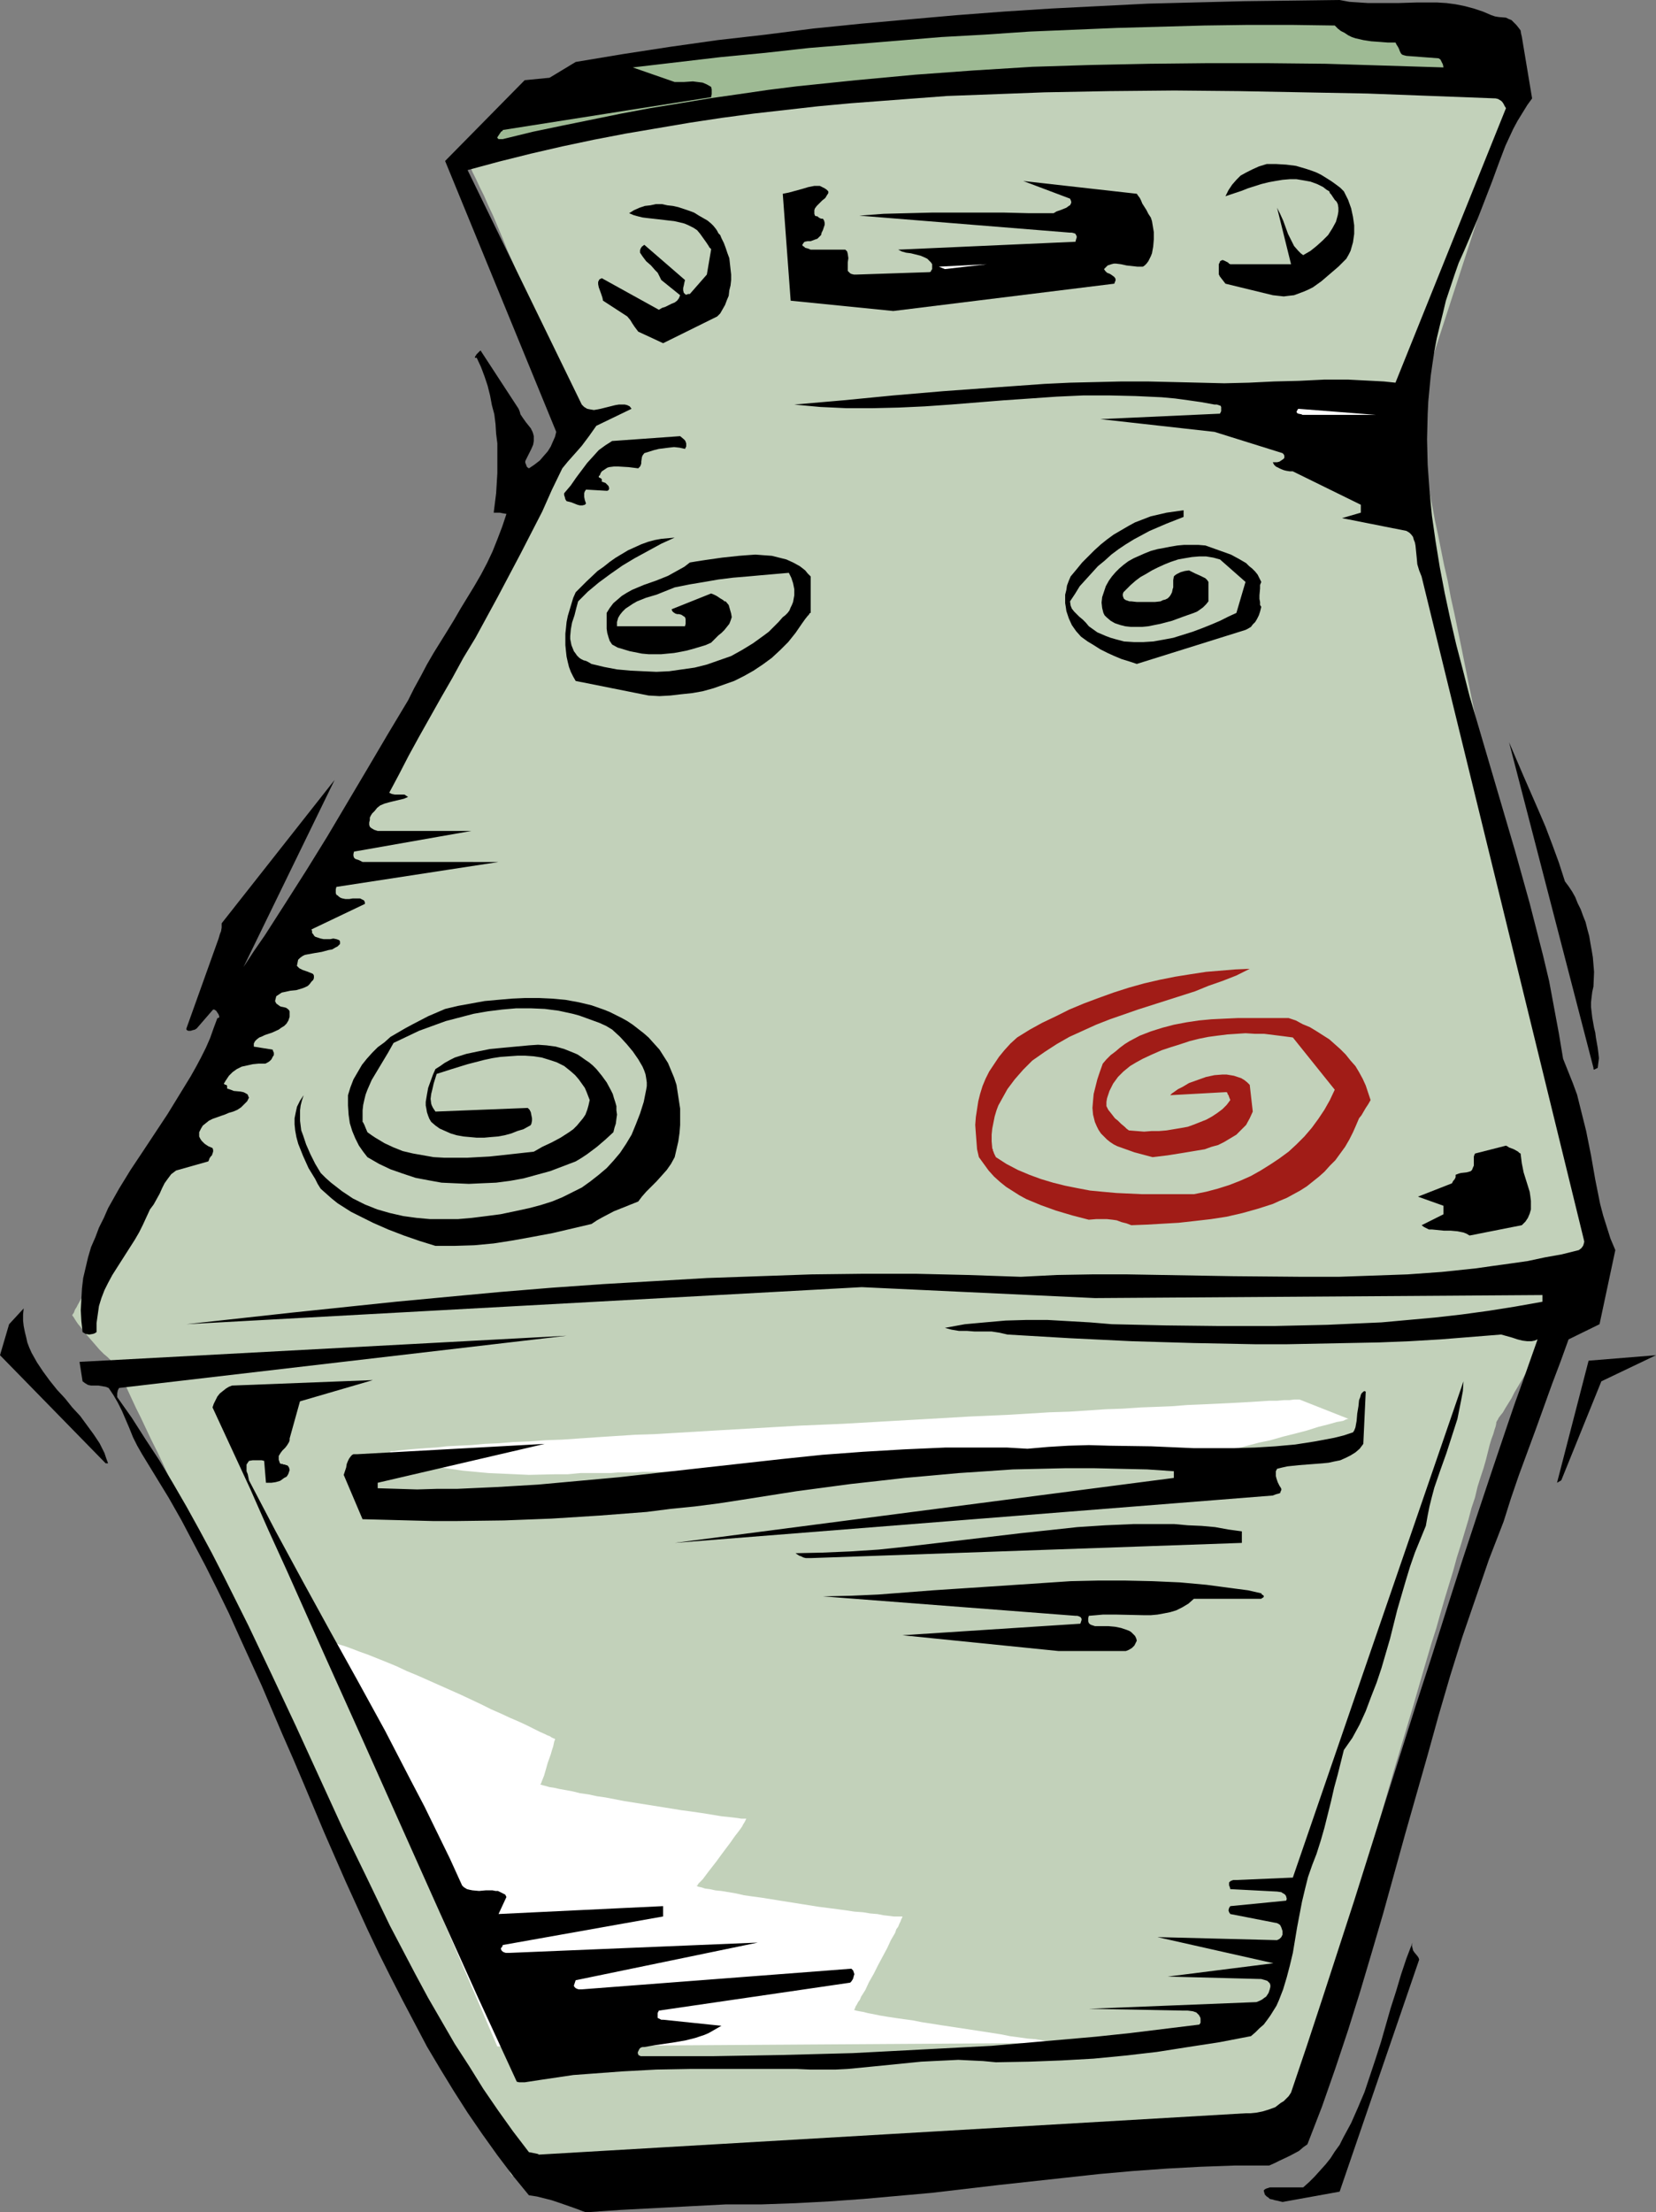 <?xml version="1.0" encoding="UTF-8" standalone="no"?>
<svg
   version="1.0"
   width="116.604mm"
   height="155.711mm"
   id="svg24"
   sodipodi:docname="Range - Electric 16.wmf"
   xmlns:inkscape="http://www.inkscape.org/namespaces/inkscape"
   xmlns:sodipodi="http://sodipodi.sourceforge.net/DTD/sodipodi-0.dtd"
   xmlns="http://www.w3.org/2000/svg"
   xmlns:svg="http://www.w3.org/2000/svg">
  <rect width="100%" height="100%" fill="#808080" stroke="none"/>
  <sodipodi:namedview
     id="namedview24"
     pagecolor="#ffffff"
     bordercolor="#000000"
     borderopacity="0.25"
     inkscape:showpageshadow="2"
     inkscape:pageopacity="0.0"
     inkscape:pagecheckerboard="0"
     inkscape:deskcolor="#d1d1d1"
     inkscape:document-units="mm" />
  <defs
     id="defs1">
    <pattern
       id="WMFhbasepattern"
       patternUnits="userSpaceOnUse"
       width="6"
       height="6"
       x="0"
       y="0" />
  </defs>
  <path
     style="fill:#c2d1ba;fill-opacity:1;fill-rule:evenodd;stroke:none"
     d="m 123.308,41.852 v 0 h 0.323 l 0.323,-0.162 0.646,-0.162 0.646,-0.162 0.808,-0.162 0.97,-0.162 1.131,-0.162 1.293,-0.323 1.454,-0.162 1.454,-0.485 1.778,-0.323 1.616,-0.323 1.939,-0.323 1.939,-0.323 2.263,-0.485 2.101,-0.323 2.424,-0.485 2.424,-0.485 2.424,-0.485 2.586,-0.323 2.747,-0.485 2.747,-0.646 2.909,-0.485 5.98,-0.97 6.141,-0.97 6.464,-0.97 6.788,-1.131 6.949,-0.97 6.949,-0.97 7.272,-0.97 7.272,-0.97 14.868,-1.616 7.434,-0.808 7.434,-0.646 7.434,-0.646 7.272,-0.485 7.272,-0.323 7.111,-0.162 7.111,-0.162 h 6.788 l 6.626,0.162 6.303,0.323 6.141,0.323 5.818,0.323 5.818,0.323 5.656,0.162 5.495,0.162 5.172,0.162 5.01,0.162 h 5.01 l 4.687,0.162 h 4.525 8.404 4.04 l 3.717,-0.162 h 3.717 l 3.232,-0.162 h 3.232 l 2.909,-0.162 2.909,-0.162 2.586,-0.162 h 2.424 l 2.263,-0.162 1.939,-0.162 1.778,-0.162 h 1.616 l 1.293,-0.162 1.131,-0.162 h 0.97 0.808 l 0.485,-0.162 h 0.323 0.162 L 376.227,110.528 v 0.162 0.162 0.162 l 0.162,0.323 v 0.323 l 0.162,0.485 0.162,1.131 0.323,1.454 0.323,1.616 0.485,1.939 0.323,2.262 0.485,2.424 0.646,2.585 0.646,2.909 0.646,3.232 0.646,3.232 0.646,3.555 0.808,3.717 0.808,4.04 0.808,4.04 0.97,4.201 0.808,4.363 0.97,4.363 0.97,4.686 0.97,4.686 0.97,4.848 0.97,4.848 2.101,10.18 2.101,10.18 2.263,10.503 4.363,21.168 2.101,10.342 2.101,10.342 2.101,10.019 1.131,4.848 0.97,4.848 0.97,4.686 0.97,4.525 0.808,4.525 0.97,4.363 0.808,4.201 0.808,3.878 0.808,3.878 0.808,3.717 0.646,3.555 0.808,3.232 0.646,3.07 0.485,2.909 0.646,2.585 0.485,2.424 0.485,2.101 0.323,1.939 0.323,1.616 0.323,1.293 0.323,1.131 v 0.485 l 0.162,0.323 v 0.162 0.162 0.162 0.162 l -0.162,0.485 -0.323,0.646 -0.485,0.808 -0.485,0.97 -0.808,1.293 -0.646,1.293 -0.808,1.454 -0.97,1.616 -0.97,1.616 -2.101,3.717 -2.101,3.878 -2.263,3.878 -2.424,4.04 -2.101,3.717 -1.131,1.939 -0.97,1.616 -0.97,1.616 -0.808,1.616 -0.808,1.293 -0.808,1.293 -0.646,1.131 -0.646,0.808 -0.485,0.646 -0.323,0.646 -0.162,0.162 v 0.162 l -0.162,0.162 v 0.323 l -0.162,0.808 -0.323,0.97 -0.323,1.131 -0.485,1.293 -0.485,1.616 -0.485,1.939 -0.485,1.939 -0.646,2.262 -0.808,2.424 -0.808,2.585 -0.646,2.747 -0.97,2.909 -0.808,3.07 -0.97,3.232 -0.97,3.232 -1.131,3.555 -0.97,3.555 -1.131,3.717 -1.131,3.717 -1.131,3.878 -1.131,4.04 -1.293,4.04 -2.424,8.241 -2.424,8.403 -5.172,17.29 -5.01,17.29 -2.586,8.403 -2.424,8.241 -1.293,4.04 -1.131,4.04 -1.131,3.878 -1.131,3.717 -1.131,3.555 -0.97,3.555 -1.131,3.555 -0.97,3.232 -0.808,3.07 -0.97,3.07 -0.808,2.909 -0.808,2.747 -0.808,2.424 -0.646,2.424 -0.646,2.101 -0.646,1.939 -0.485,1.778 -0.485,1.616 -0.485,1.293 -0.323,1.131 -0.162,0.808 -0.162,0.646 -0.162,0.323 v 0.162 h -0.323 -0.323 l -0.808,0.162 -0.97,0.162 -1.293,0.162 h -1.454 l -1.778,0.162 -2.101,0.323 -2.101,0.162 -2.586,0.162 -2.586,0.323 -2.909,0.162 -3.071,0.323 -3.232,0.162 -3.394,0.323 -3.555,0.323 -3.717,0.323 -3.879,0.162 -4.04,0.485 -4.04,0.323 -4.202,0.323 -4.363,0.323 -4.363,0.323 -4.525,0.323 -9.212,0.808 -9.535,0.646 -19.232,1.454 -19.393,1.454 -9.535,0.646 -9.212,0.808 -4.525,0.323 -4.363,0.323 -4.363,0.162 -4.202,0.323 -4.202,0.323 -4.04,0.323 -3.717,0.323 -3.717,0.162 -3.555,0.323 -3.555,0.162 -3.232,0.323 -2.909,0.162 -2.909,0.162 -2.747,0.162 -2.424,0.162 -2.263,0.162 -1.939,0.162 -1.778,0.162 h -1.616 l -1.131,0.162 h -1.131 -1.293 v -0.162 l -0.162,-0.162 -0.162,-0.162 -0.162,-0.323 -0.162,-0.485 -0.323,-0.485 -0.162,-0.485 -0.323,-0.646 -0.323,-0.646 -0.808,-1.616 -0.97,-1.778 -0.97,-2.101 -1.131,-2.262 -1.293,-2.585 -1.293,-2.747 -1.454,-3.07 -1.616,-3.07 -1.616,-3.393 -1.778,-3.555 -1.778,-3.555 -1.939,-3.878 -2.101,-4.04 -1.939,-4.201 -2.101,-4.201 -2.101,-4.525 -2.263,-4.525 -2.263,-4.525 -4.687,-9.534 -2.424,-4.848 -4.848,-9.857 -4.848,-10.019 -5.01,-10.019 -5.01,-10.18 -4.848,-10.019 -4.848,-9.857 -2.424,-4.848 -2.263,-4.848 -2.263,-4.686 -2.263,-4.686 -2.263,-4.525 -2.101,-4.525 -2.101,-4.201 -2.101,-4.201 -1.939,-4.04 -1.778,-3.878 -1.939,-3.717 -1.616,-3.555 -1.616,-3.393 -1.616,-3.232 -1.454,-3.07 -1.293,-2.747 -1.293,-2.585 -1.131,-2.424 -0.97,-2.101 -0.808,-1.778 -0.808,-1.778 -0.646,-1.293 -0.162,-0.646 -0.323,-0.485 -0.162,-0.323 -0.162,-0.323 v -0.485 l -0.162,-0.323 v 0 h -0.162 -0.162 l -0.162,-0.162 -0.323,-0.162 -0.646,-0.485 -0.808,-0.808 -0.97,-0.808 -1.131,-1.131 -2.101,-2.424 -2.101,-2.424 -0.808,-1.131 -0.808,-0.97 -0.646,-0.97 -0.485,-0.808 -0.162,-0.162 -0.162,-0.323 v -0.162 h 0.162 v -0.162 0 l 0.162,-0.162 0.162,-0.323 0.162,-0.485 0.162,-0.323 0.323,-0.485 0.323,-0.646 0.808,-1.454 0.485,-0.808 0.485,-0.97 0.646,-0.97 0.485,-0.97 0.646,-1.131 0.646,-1.131 1.454,-2.585 1.616,-2.747 1.616,-3.07 1.939,-3.232 1.939,-3.393 2.101,-3.717 2.263,-3.878 2.263,-4.04 2.424,-4.201 2.424,-4.363 2.747,-4.525 2.586,-4.686 2.747,-4.848 2.747,-5.009 3.071,-5.009 2.909,-5.171 2.909,-5.171 3.071,-5.333 6.141,-10.827 6.303,-10.988 6.464,-10.988 6.303,-11.15 6.303,-10.988 6.141,-10.827 3.071,-5.171 3.071,-5.333 2.909,-5.171 2.909,-5.009 2.909,-5.009 2.747,-4.686 2.586,-4.848 2.586,-4.525 2.586,-4.363 2.424,-4.201 2.424,-4.04 2.101,-4.04 2.263,-3.555 1.939,-3.555 1.939,-3.232 1.778,-3.07 1.454,-2.747 1.616,-2.585 0.646,-1.131 0.646,-1.131 0.646,-1.131 0.485,-0.97 0.485,-0.808 0.485,-0.808 0.485,-0.808 0.323,-0.808 0.485,-0.485 0.162,-0.646 0.323,-0.323 0.162,-0.485 0.162,-0.323 0.162,-0.162 0.162,-0.162 v 0 0 l -0.162,-0.162 v -0.323 l -0.162,-0.323 -0.162,-0.485 -0.323,-0.485 -0.162,-0.646 -0.323,-0.808 -0.323,-0.646 -0.323,-0.97 -0.485,-0.97 -0.323,-0.97 -0.97,-2.262 -0.97,-2.585 -1.131,-2.585 -1.131,-2.909 -1.293,-3.07 -1.293,-3.232 -1.293,-3.232 -1.454,-3.232 -2.747,-6.787 -2.909,-6.948 -1.454,-3.232 -1.293,-3.232 -1.293,-3.07 -1.293,-3.07 -1.293,-2.747 -1.131,-2.585 -1.131,-2.262 -0.97,-2.101 -0.485,-0.97 -0.485,-0.97 -0.323,-0.808 -0.323,-0.646 -0.323,-0.646 -0.323,-0.485 -0.323,-0.485 -0.162,-0.485 -0.323,-0.162 -0.162,-0.162 z"
     id="path1" />
  <path
     style="fill:#ffffff;fill-opacity:1;fill-rule:evenodd;stroke:none"
     d="m 103.592,386.203 2.101,0.97 2.424,0.97 2.586,0.808 2.909,0.808 3.071,0.485 3.071,0.485 3.394,0.485 3.394,0.323 3.394,0.323 3.717,0.162 7.111,0.323 6.949,-0.162 h 3.394 l 3.394,-0.323 h 1.939 1.293 1.454 1.616 1.778 l 1.939,-0.162 h 2.101 2.263 l 2.263,-0.162 h 2.586 2.586 l 2.747,-0.162 h 2.909 l 3.071,-0.162 h 3.071 l 3.071,-0.162 h 3.394 l 6.626,-0.323 7.111,-0.162 7.272,-0.162 7.272,-0.162 7.596,-0.323 15.03,-0.485 7.596,-0.323 7.272,-0.162 7.272,-0.323 7.111,-0.162 6.788,-0.323 h 3.232 l 3.232,-0.162 3.071,-0.162 h 3.071 l 2.747,-0.162 2.909,-0.162 h 2.586 l 2.586,-0.162 2.424,-0.162 2.263,-0.162 h 2.101 l 1.939,-0.162 h 1.939 l 1.616,-0.162 h 1.454 l 1.293,-0.162 h 1.131 0.97 l 0.808,-0.162 h 0.485 0.323 l 0.162,-0.162 v 0.162 h 0.323 l 0.485,-0.162 h 0.646 l 0.808,-0.162 0.97,-0.323 0.97,-0.162 1.293,-0.323 1.293,-0.323 1.293,-0.323 3.071,-0.808 3.071,-0.646 3.394,-0.97 3.232,-0.808 3.071,-0.808 3.071,-0.97 1.293,-0.323 1.293,-0.323 1.131,-0.323 1.131,-0.323 0.97,-0.162 0.808,-0.162 0.646,-0.323 0.485,-0.162 h 0.162 0.162 l -13.09,-5.171 h -0.323 -0.323 -0.808 l -1.293,0.162 h -1.454 l -1.778,0.162 h -2.101 l -2.424,0.162 -2.586,0.162 -2.909,0.162 -3.071,0.162 -3.394,0.162 -3.555,0.162 -3.879,0.162 -4.04,0.323 -4.04,0.162 -4.363,0.162 -4.687,0.323 -4.687,0.162 -4.687,0.323 -5.01,0.323 -5.172,0.162 -5.172,0.323 -5.333,0.323 -10.828,0.485 -11.151,0.646 -11.313,0.646 -11.313,0.646 -11.474,0.485 -11.151,0.646 -11.151,0.646 -10.828,0.646 -5.333,0.323 -5.172,0.162 -5.01,0.323 -5.01,0.323 -4.687,0.323 -4.687,0.323 -4.525,0.162 -4.363,0.323 -4.202,0.162 -3.879,0.323 -3.717,0.162 -3.555,0.323 -3.394,0.162 -3.071,0.162 -2.909,0.323 -2.586,0.162 -2.263,0.162 -2.101,0.162 -1.616,0.162 -1.454,0.162 -1.131,0.162 h -0.323 -0.485 l -0.323,0.162 h -0.162 z"
     id="path2" />
  <path
     style="fill:#ffffff;fill-opacity:1;fill-rule:evenodd;stroke:none"
     d="m 86.3,437.104 46.059,107.297 152.075,-0.97 v 0 h -0.646 -0.808 -0.97 l -1.293,-0.162 -1.616,-0.162 -1.616,-0.323 -1.939,-0.323 -2.101,-0.162 -2.263,-0.323 -2.424,-0.323 -2.424,-0.485 -5.172,-0.808 -5.333,-0.808 -5.333,-0.808 -5.172,-0.808 -2.424,-0.485 -2.424,-0.323 -2.263,-0.323 -2.101,-0.323 -1.939,-0.323 -1.616,-0.323 -1.616,-0.323 -1.293,-0.323 -0.97,-0.162 -0.808,-0.162 -0.485,-0.162 h -0.162 v 0 0 l 0.162,-0.162 0.162,-0.323 0.162,-0.485 0.323,-0.485 0.323,-0.646 0.485,-0.646 0.323,-0.808 1.131,-1.778 0.97,-2.101 1.293,-2.262 1.131,-2.262 2.424,-4.525 0.97,-2.101 1.131,-1.939 0.323,-0.97 0.485,-0.646 0.323,-0.808 0.323,-0.646 0.162,-0.485 0.162,-0.323 0.162,-0.323 v -0.162 0 h -0.646 -0.646 -0.97 l -1.293,-0.162 -1.454,-0.162 -1.616,-0.323 -1.939,-0.162 -1.939,-0.323 -2.263,-0.162 -2.101,-0.323 -2.424,-0.323 -5.01,-0.646 -10.181,-1.616 -5.01,-0.808 -2.424,-0.323 -2.263,-0.323 -2.101,-0.485 -1.939,-0.323 -1.939,-0.323 -1.616,-0.162 -1.454,-0.323 -1.293,-0.162 -0.97,-0.323 -0.808,-0.162 -0.323,-0.162 -0.162,-0.162 v 0.162 l 0.162,-0.162 0.162,-0.162 0.162,-0.323 0.323,-0.323 0.323,-0.323 0.485,-0.485 0.485,-0.646 0.97,-1.293 1.131,-1.454 1.131,-1.454 1.293,-1.778 2.424,-3.232 1.131,-1.616 1.131,-1.454 0.808,-1.131 0.323,-0.646 0.323,-0.485 0.162,-0.323 0.162,-0.323 0.162,-0.323 h 0.162 -0.162 -0.485 -0.808 l -0.97,-0.162 -1.293,-0.162 -1.454,-0.162 -1.616,-0.162 -1.939,-0.323 -1.939,-0.323 -2.101,-0.323 -2.263,-0.323 -2.424,-0.323 -5.01,-0.808 -10.181,-1.616 -5.01,-0.97 -2.263,-0.323 -2.263,-0.485 -2.263,-0.323 -1.939,-0.485 -1.778,-0.323 -1.778,-0.323 -1.454,-0.323 -1.131,-0.162 -1.131,-0.323 -0.646,-0.162 -0.485,-0.162 h -0.162 v -0.162 0.162 -0.162 l 0.162,-0.162 0.162,-0.485 0.323,-0.808 0.323,-0.808 0.323,-1.131 0.646,-2.262 0.808,-2.262 0.323,-1.131 0.323,-0.97 0.162,-0.808 0.162,-0.646 0.162,-0.323 v -0.162 0 l -0.162,-0.162 h -0.162 l -0.323,-0.162 -0.323,-0.162 -0.485,-0.323 -0.485,-0.162 -0.646,-0.323 -1.454,-0.646 -1.616,-0.808 -1.939,-0.97 -2.101,-0.97 -2.263,-0.97 -2.424,-1.131 -2.586,-1.131 -2.586,-1.293 -5.495,-2.585 -5.818,-2.585 -5.818,-2.585 -2.747,-1.131 -2.747,-1.293 -2.747,-1.131 -2.424,-0.97 -2.424,-0.97 -2.263,-0.808 -2.101,-0.808 -1.778,-0.646 -1.616,-0.485 -1.454,-0.485 -0.485,-0.162 h -0.485 -0.485 l -0.323,-0.162 -0.323,0.162 h -0.162 l -0.162,0.162 z"
     id="path3" />
  <path
     style="fill:#000000;fill-opacity:1;fill-rule:evenodd;stroke:none"
     d="m 155.953,588.515 9.373,-0.646 9.212,-0.485 9.212,-0.485 9.373,-0.485 h 9.373 l 9.212,-0.323 9.05,-0.485 9.05,-0.646 9.05,-0.808 9.05,-0.808 17.939,-2.101 17.777,-1.939 8.889,-0.97 9.05,-0.808 9.05,-0.646 8.889,-0.485 9.05,-0.323 h 9.212 l 1.454,-0.646 1.293,-0.646 2.747,-1.293 2.424,-1.293 1.131,-0.97 1.131,-0.808 3.879,-10.019 3.555,-10.18 3.394,-10.18 3.232,-10.342 3.071,-10.342 3.071,-10.503 5.818,-21.007 5.98,-21.007 2.909,-10.503 3.071,-10.503 3.232,-10.342 3.555,-10.342 3.555,-10.342 3.879,-10.019 1.939,-6.14 2.101,-6.14 4.525,-12.281 4.363,-12.119 2.263,-5.979 2.101,-5.817 8.242,-4.04 4.202,-19.714 -1.293,-3.07 -0.97,-3.07 -0.97,-3.07 -0.808,-3.07 -1.293,-6.464 -1.131,-6.464 -1.293,-6.464 -0.808,-3.232 -0.808,-3.232 -0.808,-3.232 -1.131,-3.07 -1.293,-3.232 -1.293,-3.232 -1.131,-6.787 -1.293,-6.948 -1.293,-6.948 -1.616,-6.787 -1.778,-6.948 -1.778,-6.948 -3.879,-13.897 -4.04,-13.735 -4.04,-13.735 -4.04,-13.735 -1.778,-6.948 -1.778,-6.787 -1.616,-6.948 -1.454,-6.787 -1.293,-6.787 -1.131,-6.948 -0.97,-6.787 -0.646,-6.787 -0.485,-6.787 -0.162,-6.787 0.162,-6.625 0.162,-3.393 0.323,-3.393 0.323,-3.393 0.485,-3.393 0.485,-3.232 0.646,-3.393 0.808,-3.393 0.808,-3.232 0.808,-3.393 1.131,-3.393 1.131,-3.393 1.131,-3.232 1.454,-3.232 1.454,-3.393 2.101,-5.009 1.939,-5.009 1.939,-5.009 1.778,-4.848 1.778,-4.686 2.101,-4.525 1.131,-2.101 1.293,-2.101 1.293,-2.101 1.293,-1.778 -2.747,-16.482 -0.162,-0.646 -0.162,-0.97 -0.485,-0.646 -0.646,-0.808 -0.646,-0.646 -0.646,-0.646 -0.808,-0.323 -0.646,-0.323 -1.939,-0.162 -0.97,-0.162 -0.97,-0.323 -2.263,-0.97 -2.424,-0.808 -2.424,-0.646 -2.424,-0.485 -2.424,-0.323 -2.586,-0.162 h -5.172 l -5.172,0.162 h -5.333 -2.586 L 361.521,0.646 359.097,0.485 356.511,0 343.744,0.162 330.977,0.323 318.21,0.646 305.442,0.97 292.675,1.616 279.908,2.262 267.302,3.07 254.535,4.04 241.768,5.171 229.163,6.302 216.395,7.595 l -12.606,1.616 -12.767,1.454 -12.606,1.778 -12.606,1.939 -12.606,2.101 -6.949,4.201 -6.626,0.646 -21.171,21.492 29.575,72.07 -0.323,1.293 -0.646,1.454 -0.485,1.131 -0.808,1.293 -1.131,1.293 -0.97,1.131 -1.454,1.131 -1.454,0.97 -0.485,-0.323 -0.162,-0.323 -0.162,-0.485 -0.162,-0.323 v -0.485 l 0.162,-0.323 0.485,-0.97 0.485,-0.97 0.485,-0.97 0.485,-1.131 0.162,-0.97 v -0.808 -0.485 l -0.162,-0.646 -0.162,-0.485 -0.485,-0.97 -0.646,-0.808 -0.646,-0.808 -0.808,-1.131 -0.646,-0.97 -0.162,-0.646 -0.323,-0.808 -10.02,-15.351 v -0.162 0 l -0.323,0.162 -0.485,0.485 -0.323,0.323 -0.323,0.485 -0.162,0.323 v 0.162 0 h 0.323 0.162 l 1.131,2.424 0.97,2.585 0.808,2.424 0.646,2.585 0.485,2.585 0.646,2.424 0.323,2.585 0.162,2.585 0.323,2.585 v 2.747 5.171 l -0.323,5.333 -0.646,5.171 h 0.808 0.808 l 0.808,0.162 0.97,0.162 -1.131,3.393 -1.293,3.393 -1.293,3.232 -1.454,3.07 -1.616,3.07 -1.778,3.07 -3.555,5.817 -1.778,3.07 -1.778,2.909 -3.717,5.979 -1.778,3.07 -1.616,3.07 -1.778,3.232 -1.616,3.232 -5.333,8.888 -5.333,9.049 -10.828,18.26 -5.495,8.888 -5.656,8.888 -5.495,8.564 -2.909,4.201 -2.747,4.201 L 89.047,207.483 58.988,245.619 v 1.131 l -0.162,0.97 -0.323,0.808 -0.323,1.131 -8.565,23.915 v 0.323 l 0.162,0.162 0.323,0.162 h 0.323 0.323 l 0.485,-0.162 0.646,-0.162 0.485,-0.323 4.202,-4.848 0.162,-0.162 v 0 h 0.323 l 0.485,0.323 0.323,0.485 0.323,0.485 0.162,0.485 v 0.162 0.162 l -0.323,0.162 h -0.162 l -0.97,2.585 -0.97,2.747 -1.131,2.585 -1.293,2.585 -1.293,2.424 -1.454,2.585 -3.071,5.009 -3.071,5.009 -6.626,10.019 -3.232,4.848 -3.071,5.009 -2.909,5.171 -1.131,2.585 -1.293,2.585 -0.97,2.585 -1.131,2.585 -0.808,2.747 -0.646,2.747 -0.646,2.747 -0.323,2.747 -0.162,2.909 -0.162,2.909 0.162,2.909 0.323,2.909 0.808,0.485 0.97,0.162 0.97,-0.162 0.485,-0.162 0.485,-0.323 v -2.424 l 0.323,-2.262 0.323,-2.262 0.646,-2.101 0.808,-2.101 0.97,-1.939 1.131,-2.101 1.131,-1.778 4.848,-7.595 1.131,-1.939 0.97,-1.939 0.97,-2.101 0.97,-2.101 0.97,-1.293 0.808,-1.454 0.808,-1.454 0.646,-1.454 0.646,-1.293 0.808,-1.131 0.97,-1.293 0.646,-0.485 0.646,-0.485 8.565,-2.424 0.162,-0.323 0.162,-0.485 0.323,-0.485 0.323,-0.323 0.162,-0.485 0.162,-0.485 v -0.485 l -0.162,-0.485 -1.131,-0.485 -0.97,-0.646 -0.323,-0.323 -0.485,-0.485 -0.323,-0.485 -0.323,-0.646 v -1.131 l 0.485,-0.97 0.485,-0.808 0.808,-0.646 0.808,-0.646 0.97,-0.485 2.263,-0.808 0.97,-0.323 1.131,-0.485 1.131,-0.323 1.131,-0.485 0.97,-0.646 0.808,-0.808 0.808,-0.808 0.485,-0.97 -0.162,-0.323 -0.162,-0.485 -0.485,-0.323 -0.646,-0.323 -0.808,-0.162 -1.778,-0.162 -0.808,-0.323 -0.97,-0.323 v -0.323 -0.323 l -0.162,-0.323 h -0.323 l -0.162,-0.162 h -0.162 v -0.162 -0.162 l 0.162,-0.162 0.162,-0.323 0.323,-0.485 0.323,-0.485 0.323,-0.485 0.97,-0.97 1.131,-0.808 1.293,-0.646 1.454,-0.323 1.454,-0.323 1.616,-0.162 h 1.454 0.323 l 0.646,-0.323 0.485,-0.323 0.485,-0.485 0.323,-0.646 0.323,-0.485 v -0.646 l -0.162,-0.323 -0.162,-0.485 -5.01,-0.808 v -0.808 l 0.323,-0.646 0.485,-0.485 0.646,-0.485 0.808,-0.323 0.646,-0.323 1.939,-0.646 1.778,-0.808 0.646,-0.485 0.808,-0.485 0.646,-0.646 0.485,-0.808 0.323,-0.97 v -1.131 -0.323 l -0.162,-0.323 -0.323,-0.323 -0.485,-0.323 -0.646,-0.162 -0.808,-0.162 -0.485,-0.323 -0.646,-0.485 -0.162,-0.323 -0.162,-0.323 0.162,-0.646 0.162,-0.646 0.485,-0.323 0.485,-0.323 0.485,-0.323 0.808,-0.162 1.454,-0.323 1.616,-0.162 1.616,-0.485 0.808,-0.323 0.646,-0.323 0.485,-0.485 0.485,-0.646 0.485,-0.485 0.162,-0.485 v -0.323 -0.323 l -0.162,-0.323 -0.162,-0.162 -0.808,-0.323 -0.808,-0.323 -0.97,-0.323 -0.97,-0.485 -0.323,-0.323 -0.323,-0.323 0.162,-0.808 0.162,-0.808 0.485,-0.485 0.646,-0.485 0.646,-0.323 0.808,-0.162 1.778,-0.323 1.939,-0.323 1.778,-0.485 0.97,-0.162 0.808,-0.485 0.646,-0.323 0.646,-0.646 v -0.323 -0.323 l -0.162,-0.323 -0.323,-0.162 -0.485,-0.162 -0.808,-0.162 -0.808,0.162 h -1.778 l -0.808,-0.162 -0.97,-0.323 -0.485,-0.162 -0.323,-0.323 -0.162,-0.323 -0.323,-0.323 v -0.485 l -0.162,-0.485 14.222,-6.787 v -0.323 l -0.162,-0.485 -0.162,-0.162 -0.323,-0.162 -0.646,-0.323 h -0.808 -1.131 l -0.97,0.162 h -0.97 l -0.808,-0.162 -0.485,-0.162 -0.485,-0.323 -0.323,-0.323 -0.323,-0.162 -0.162,-0.485 v -0.323 -0.646 l 0.162,-0.646 43.15,-6.625 H 96.481 l -0.97,-0.485 -0.97,-0.323 -0.323,-0.323 -0.162,-0.485 v -0.485 l 0.162,-0.646 31.191,-5.494 h -24.888 l -0.485,-0.162 -0.485,-0.162 -0.808,-0.485 -0.323,-0.323 -0.162,-0.485 v -0.646 l 0.162,-0.646 v -0.646 l 0.323,-0.646 0.323,-0.485 0.646,-0.646 0.646,-0.808 0.808,-0.646 1.131,-0.485 1.131,-0.323 1.293,-0.323 2.747,-0.646 1.131,-0.485 -0.485,-0.323 -0.485,-0.323 h -0.646 -1.939 l -0.808,-0.162 -0.646,-0.323 2.586,-4.848 2.586,-5.009 2.747,-5.009 2.909,-5.171 2.909,-5.171 3.071,-5.332 2.909,-5.333 3.232,-5.333 5.98,-10.988 5.98,-11.311 2.909,-5.656 2.909,-5.656 2.586,-5.817 2.747,-5.656 1.454,-1.778 1.293,-1.454 1.293,-1.454 1.131,-1.293 1.939,-2.585 1.939,-2.747 9.373,-4.525 -0.485,-0.646 -0.646,-0.323 -0.646,-0.162 h -0.808 -0.808 l -0.97,0.162 -1.939,0.485 -1.939,0.485 -0.808,0.162 -0.97,0.162 -0.97,-0.162 -0.808,-0.162 -0.808,-0.485 -0.646,-0.646 -30.383,-62.374 8.404,-2.262 8.404,-2.101 8.404,-1.939 8.404,-1.778 8.404,-1.616 8.565,-1.454 8.565,-1.454 8.565,-1.293 8.404,-1.131 8.565,-0.97 8.565,-0.97 8.727,-0.808 8.565,-0.646 8.565,-0.646 8.565,-0.646 8.727,-0.323 17.131,-0.646 17.292,-0.323 17.292,-0.162 17.131,0.162 17.131,0.323 17.131,0.323 17.131,0.646 16.969,0.646 0.646,0.162 0.808,0.485 0.323,0.323 0.323,0.485 0.323,0.646 0.323,0.485 -29.413,73.039 -3.071,-0.323 -3.071,-0.162 -3.232,-0.162 -3.071,-0.162 h -6.626 l -6.626,0.323 -6.626,0.162 -6.626,0.323 -6.626,0.162 -6.626,-0.162 -6.788,-0.162 -6.949,-0.162 h -6.949 l -6.788,0.162 -6.949,0.162 -6.788,0.323 -13.575,0.97 -13.414,0.97 -13.252,1.131 -13.252,1.293 -13.09,1.131 3.394,0.323 3.555,0.323 6.949,0.323 h 6.949 l 6.949,-0.162 6.949,-0.323 6.949,-0.485 14.06,-1.131 7.111,-0.485 6.949,-0.485 7.111,-0.323 h 6.949 l 6.949,0.162 6.949,0.323 3.555,0.323 3.555,0.485 3.394,0.485 3.555,0.646 h 0.646 l 0.485,0.162 0.485,0.162 0.162,0.323 v 0.323 0.323 0.485 l -0.323,0.646 -31.837,1.454 30.383,3.393 18.1,5.656 0.323,0.323 0.162,0.323 v 0.323 0.323 l -0.323,0.323 -0.485,0.323 -0.485,0.323 -0.646,0.162 h -0.646 -0.485 l 0.323,0.646 0.485,0.485 0.646,0.323 0.646,0.323 0.808,0.323 0.646,0.162 0.97,0.162 h 0.808 l 18.1,8.888 v 2.101 l -5.01,1.454 17.131,3.393 0.808,0.485 0.485,0.485 0.485,0.646 0.162,0.646 0.323,0.808 0.162,0.808 0.162,1.616 0.162,1.616 0.162,1.778 0.485,1.616 0.323,0.808 0.323,0.808 43.311,176.942 -0.162,0.646 -0.162,0.485 -0.485,0.646 -0.646,0.485 -4.525,1.131 -4.525,0.808 -4.525,0.97 -4.525,0.646 -4.687,0.646 -4.525,0.646 -9.212,0.97 -9.05,0.646 -9.212,0.323 -9.212,0.323 h -9.373 l -18.585,-0.162 -18.747,-0.323 -9.373,-0.162 h -9.535 l -9.373,0.162 -9.535,0.485 -14.06,-0.485 -13.898,-0.323 H 229.647 l -13.737,0.162 -13.898,0.485 -13.898,0.485 -13.737,0.808 -13.898,0.808 -13.737,0.97 -13.737,1.131 -13.898,1.293 -13.737,1.293 -13.898,1.454 -13.898,1.454 -27.958,3.07 179.71,-9.857 62.058,2.909 119.106,-0.808 v 1.778 l -7.272,1.293 -7.111,1.131 -7.111,0.97 -7.111,0.808 -7.111,0.646 -7.111,0.646 -7.272,0.323 -7.111,0.323 -7.111,0.162 -7.111,0.162 h -14.383 l -14.383,-0.162 -14.383,-0.323 -5.818,-0.485 -5.656,-0.323 -5.656,-0.323 h -5.656 l -5.495,0.162 -5.495,0.485 -5.333,0.485 -5.333,0.97 1.778,0.485 1.939,0.323 h 2.101 l 2.101,0.162 h 2.263 2.263 l 2.101,0.323 2.101,0.485 16.484,0.97 16.646,0.808 16.484,0.485 16.484,0.323 h 8.08 l 8.242,-0.162 8.242,-0.162 8.242,-0.162 8.08,-0.323 8.242,-0.485 8.08,-0.646 8.08,-0.646 2.909,0.808 1.454,0.485 1.293,0.323 1.293,0.162 h 1.131 l 0.808,-0.162 0.808,-0.323 -1.939,5.494 -1.939,5.494 -2.101,5.817 -1.939,5.656 -4.04,11.958 -4.04,12.119 -4.04,12.281 -4.04,12.604 -4.04,12.766 -4.202,12.927 -8.242,26.016 -8.242,26.178 -4.202,12.927 -4.202,12.927 -4.202,12.766 -4.202,12.443 -0.646,0.97 -0.646,0.646 -0.646,0.646 -0.808,0.485 -1.454,1.131 -1.778,0.646 -1.616,0.485 -1.616,0.323 -1.616,0.162 h -1.293 l -187.952,10.988 h -0.162 l -0.162,-0.162 -0.808,-0.162 -0.808,-0.162 -0.808,-0.162 -4.202,-5.494 -4.04,-5.656 -3.879,-5.656 -3.717,-5.979 -3.879,-5.979 -3.555,-6.14 -3.555,-6.14 -3.394,-6.302 -6.788,-12.927 -6.303,-13.089 -6.464,-13.25 -6.141,-13.412 -6.141,-13.412 -6.303,-13.412 -6.303,-13.25 -3.232,-6.464 -3.232,-6.464 -3.232,-6.302 -3.394,-6.302 -3.394,-6.14 -3.555,-6.14 -3.555,-5.979 -3.717,-5.656 -3.717,-5.817 -3.879,-5.494 v -0.485 -0.485 l 0.162,-0.808 0.323,-0.646 119.106,-13.897 -129.611,6.948 0.808,5.171 0.646,0.485 0.808,0.485 0.808,0.162 h 1.939 l 0.97,0.162 0.97,0.162 0.808,0.323 1.293,1.939 1.131,1.939 1.131,2.262 1.939,4.525 0.97,2.424 1.131,2.262 1.293,2.262 3.555,5.817 3.555,5.817 3.394,5.979 3.232,6.14 3.232,6.14 3.071,6.14 3.071,6.302 2.909,6.464 5.818,12.766 5.495,12.927 2.909,6.625 2.747,6.464 5.495,13.089 5.656,12.927 5.818,12.766 3.071,6.464 3.071,6.14 3.232,6.302 3.232,6.14 3.232,6.14 3.555,5.979 3.555,5.817 3.717,5.817 3.879,5.656 4.04,5.656 4.04,5.332 4.363,5.333 2.101,0.323 1.939,0.485 1.939,0.485 1.939,0.646 3.717,1.293 1.778,0.646 0.808,0.323 z"
     id="path4" />
  <path
     style="fill:#000000;fill-opacity:1;fill-rule:evenodd;stroke:none"
     d="m 341.32,585.768 15.191,-2.747 21.171,-61.728 -0.162,-0.485 -0.323,-0.485 -0.808,-0.97 -0.323,-0.485 -0.162,-0.646 -0.162,-0.646 0.162,-0.808 -1.616,4.201 -1.454,4.363 -1.293,4.363 -1.454,4.525 -2.586,9.049 -1.454,4.525 -1.454,4.363 -1.454,4.363 -1.778,4.201 -1.778,4.04 -2.101,3.878 -0.97,1.939 -1.293,1.778 -1.131,1.778 -1.293,1.616 -1.454,1.616 -1.454,1.616 -1.454,1.454 -1.616,1.454 h -8.08 -0.808 l -0.485,0.162 -0.485,0.162 -0.323,0.162 -0.162,0.162 -0.162,0.162 0.162,0.646 0.162,0.485 0.485,0.485 0.485,0.323 0.323,0.323 0.808,0.162 0.485,0.162 0.808,0.162 z"
     id="path5" />
  <path
     style="fill:#000000;fill-opacity:1;fill-rule:evenodd;stroke:none"
     d="m 139.631,553.934 4.202,-0.646 4.363,-0.646 4.363,-0.646 4.363,-0.323 8.727,-0.646 9.05,-0.485 9.05,-0.162 h 9.212 9.535 9.535 l 3.555,0.162 h 3.394 3.394 l 3.232,-0.162 6.626,-0.646 6.464,-0.646 6.464,-0.646 3.232,-0.162 3.394,-0.162 3.232,-0.162 3.232,0.162 3.394,0.162 3.394,0.323 8.889,-0.162 8.565,-0.323 8.565,-0.485 8.404,-0.808 8.404,-0.97 8.242,-1.293 8.404,-1.293 8.404,-1.616 1.131,-0.97 1.131,-1.131 1.131,-0.97 0.97,-1.293 0.808,-1.131 0.808,-1.293 0.808,-1.293 0.646,-1.454 1.131,-2.909 0.97,-3.232 0.808,-3.07 0.808,-3.393 1.131,-6.787 1.293,-6.787 0.808,-3.393 0.808,-3.232 1.131,-3.232 1.131,-2.909 1.131,-3.555 0.97,-3.393 1.778,-7.11 0.808,-3.555 0.97,-3.555 0.808,-3.232 0.808,-3.232 2.263,-3.232 1.939,-3.555 1.616,-3.555 1.454,-3.878 1.454,-3.717 1.293,-3.878 2.263,-7.756 0.97,-3.878 0.97,-3.878 2.263,-7.756 1.131,-3.717 1.293,-3.717 1.454,-3.555 1.454,-3.555 0.485,-2.747 0.485,-2.424 0.646,-2.585 0.646,-2.424 1.616,-4.686 1.616,-4.525 1.454,-4.525 1.454,-4.525 0.485,-2.424 0.485,-2.424 0.485,-2.585 0.162,-2.585 -45.412,132.02 -15.03,0.646 h -0.808 l -0.485,0.162 -0.323,0.162 -0.323,0.323 v 0.323 0.485 l 0.162,0.323 0.162,0.646 12.444,0.646 1.131,0.162 0.485,0.323 0.323,0.162 0.323,0.323 0.162,0.323 0.162,0.646 -0.162,0.485 -14.868,1.454 -0.323,0.485 -0.162,0.646 0.162,0.485 0.323,0.485 12.444,2.424 0.323,0.162 0.485,0.323 0.323,0.646 0.162,0.485 0.162,0.485 v 0.97 l -0.323,0.646 -0.485,0.485 -0.646,0.323 -31.837,-0.808 30.867,6.948 -28.12,3.555 24.888,0.646 1.131,0.323 0.485,0.162 0.323,0.323 0.323,0.323 0.162,0.485 v 0.485 l -0.162,0.646 -0.162,0.485 -0.162,0.485 -0.323,0.485 -0.323,0.485 -0.485,0.323 -0.646,0.485 -0.646,0.323 -0.808,0.323 -44.604,1.778 25.211,0.485 h 1.131 l 1.293,0.162 0.485,0.162 0.485,0.162 0.485,0.485 0.323,0.323 v 0.162 l 0.162,0.162 0.162,0.485 v 0.808 0.323 l -0.323,0.485 -9.212,1.131 -9.212,1.131 -9.212,0.97 -9.212,0.808 -9.212,0.808 -9.212,0.808 -9.212,0.485 -9.212,0.485 -18.585,0.97 -18.424,0.485 -18.424,0.323 h -18.585 -0.646 -0.323 l -0.323,-0.162 -0.323,-0.162 v -0.323 l -0.162,-0.162 0.162,-0.485 0.323,-0.646 0.323,-0.323 0.485,-0.162 h 0.323 0.162 l 2.747,-0.485 5.495,-0.808 2.747,-0.485 2.586,-0.646 2.424,-0.808 1.131,-0.485 2.263,-1.293 1.131,-0.646 -15.515,-1.616 h -0.485 l -0.323,-0.162 -0.323,-0.162 -0.323,-0.162 v -0.485 -0.323 -0.485 l 0.323,-0.646 50.907,-7.433 0.323,-0.323 0.323,-0.485 0.162,-0.323 0.162,-0.646 0.162,-0.485 -0.162,-0.485 -0.162,-0.485 -0.485,-0.485 -71.755,5.494 h -0.808 l -0.485,-0.162 -0.323,-0.162 -0.323,-0.323 -0.162,-0.323 0.162,-0.485 0.162,-0.485 0.162,-0.485 48.483,-10.019 -66.26,2.747 h -0.808 l -0.485,-0.162 -0.323,-0.162 -0.323,-0.323 -0.162,-0.323 v -0.323 l 0.323,-0.323 0.162,-0.485 42.665,-7.595 v -2.747 l -43.796,2.101 2.101,-4.525 -0.323,-0.646 -0.646,-0.323 -0.646,-0.323 -0.646,-0.323 h -0.646 l -0.808,-0.162 h -1.778 l -1.778,0.162 -1.778,-0.162 -0.808,-0.162 -0.646,-0.162 -0.808,-0.485 -0.485,-0.485 -3.232,-7.11 -3.394,-6.948 -3.394,-6.948 -3.555,-6.787 -6.949,-13.412 -7.272,-13.25 -7.272,-13.089 -7.272,-13.25 -7.272,-13.412 -3.555,-6.787 -3.555,-6.787 -0.162,-0.808 -0.162,-0.808 -0.323,-0.808 v -0.646 -0.485 -0.646 l 0.323,-0.485 0.323,-0.485 0.97,-0.162 h 0.808 0.97 0.646 l 0.646,0.162 0.485,5.817 h 1.454 l 1.131,-0.162 1.131,-0.323 0.485,-0.323 0.646,-0.485 0.323,-0.162 0.323,-0.162 0.323,-0.485 0.162,-0.323 0.162,-0.485 0.162,-0.485 -0.162,-0.646 -0.323,-0.485 -0.323,-0.162 h -0.162 l -0.323,-0.162 h -0.162 v 0 h -0.162 l -0.323,-0.162 h -0.323 l -0.323,-0.162 -0.162,-0.485 -0.162,-0.485 v -0.485 -0.485 l 0.485,-0.808 0.485,-0.646 0.808,-0.808 0.485,-0.646 0.485,-0.808 0.162,-0.485 v -0.485 l 2.747,-9.857 19.393,-5.656 -37.493,1.454 -0.808,0.323 -0.808,0.485 -0.808,0.646 -0.808,0.646 -0.646,0.808 -0.485,0.97 -0.485,0.97 -0.323,0.97 5.01,10.827 5.01,10.827 4.848,10.988 5.01,10.988 10.02,22.461 10.181,22.623 20.363,45.569 10.181,22.623 10.343,22.461 0.646,0.162 h 0.646 0.485 z"
     id="path6" />
  <path
     style="fill:#000000;fill-opacity:1;fill-rule:evenodd;stroke:none"
     d="m 281.686,439.205 h 17.939 l 0.808,-0.323 0.808,-0.485 0.323,-0.323 0.323,-0.323 0.323,-0.646 0.323,-0.646 -0.162,-0.646 -0.323,-0.646 -0.485,-0.485 -0.485,-0.485 -0.485,-0.323 -0.808,-0.323 -1.454,-0.485 -1.616,-0.323 -1.778,-0.162 h -3.555 l -0.485,-0.162 -0.485,-0.162 -0.323,-0.162 -0.323,-0.323 -0.162,-0.485 v -0.323 -0.485 l 0.162,-0.646 1.939,-0.162 1.778,-0.162 h 3.717 l 7.272,0.162 h 1.778 l 1.778,-0.162 1.778,-0.323 1.616,-0.323 1.616,-0.485 1.616,-0.808 1.616,-0.97 1.454,-1.293 h 17.939 l 0.162,-0.162 0.323,-0.162 0.162,-0.162 v -0.162 -0.162 l -0.162,-0.162 -0.323,-0.162 -0.162,-0.323 -3.555,-0.808 -3.717,-0.485 -7.272,-0.97 -7.111,-0.646 -7.272,-0.323 -7.272,-0.162 h -7.272 l -7.272,0.162 -7.272,0.485 -14.545,0.97 -14.706,0.97 -14.706,1.131 -7.272,0.323 -7.434,0.162 v 0 l 67.23,5.171 h 0.485 l 0.485,0.162 0.323,0.162 0.162,0.162 0.162,0.323 v 0.323 l -0.162,0.485 -0.162,0.485 -47.352,3.07 z"
     id="path7" />
  <path
     style="fill:#000000;fill-opacity:1;fill-rule:evenodd;stroke:none"
     d="m 215.749,414.481 114.743,-4.04 v -3.07 l -3.555,-0.485 -3.555,-0.646 -3.555,-0.323 -3.717,-0.162 -3.555,-0.323 h -3.717 -7.272 l -7.434,0.323 -7.434,0.485 -7.434,0.808 -7.596,0.808 -15.03,1.778 -15.191,1.778 -7.596,0.808 -7.434,0.485 -7.596,0.323 -7.434,0.162 h 0.323 l 0.485,0.323 0.485,0.323 0.485,0.162 0.646,0.323 0.646,0.162 h 0.646 z"
     id="path8" />
  <path
     style="fill:#000000;fill-opacity:1;fill-rule:evenodd;stroke:none"
     d="m 179.548,410.441 159.186,-12.604 0.808,-0.323 0.646,-0.162 0.485,-0.162 0.162,-0.485 0.162,-0.323 v -0.323 l -0.162,-0.323 -0.323,-0.485 -0.485,-0.97 -0.323,-0.97 -0.162,-0.646 v -0.485 -0.808 l 0.323,-0.646 1.293,-0.323 1.454,-0.323 3.071,-0.323 6.303,-0.485 1.616,-0.162 1.454,-0.323 1.616,-0.323 1.454,-0.646 1.293,-0.646 1.293,-0.808 1.131,-0.97 0.97,-1.293 0.646,-13.897 -0.323,-0.162 -0.323,0.162 -0.485,0.485 -0.162,0.323 -0.162,0.646 -0.323,0.808 -0.162,1.616 -0.162,0.97 -0.162,0.97 -0.162,1.939 -0.323,1.778 -0.323,0.808 -0.323,0.485 -2.424,0.808 -2.586,0.646 -2.586,0.485 -2.586,0.485 -5.172,0.808 -5.333,0.485 -5.333,0.323 -5.495,0.162 h -5.495 -5.495 l -11.151,-0.485 -11.151,-0.162 -5.495,-0.162 -5.495,0.162 -5.333,0.323 -5.495,0.485 -5.495,-0.323 h -5.495 -5.333 -5.495 l -10.989,0.485 -10.989,0.646 -10.828,0.808 -10.828,1.131 -21.817,2.424 -21.656,2.424 -10.666,0.97 -10.666,0.97 -10.828,0.646 -10.666,0.485 h -5.333 l -5.333,0.162 -5.172,-0.162 -5.333,-0.162 v -1.454 l 44.443,-10.342 -49.937,2.747 H 94.542 94.057 l -0.323,0.162 -0.323,0.323 -0.485,0.646 -0.323,0.646 -0.323,0.808 -0.162,0.97 -0.323,0.97 -0.323,0.97 5.01,11.796 6.303,0.162 6.141,0.162 6.303,0.162 h 6.303 l 12.606,-0.162 12.606,-0.485 12.767,-0.808 12.606,-0.97 6.303,-0.808 6.464,-0.646 6.303,-0.808 6.303,-0.97 14.383,-2.262 14.545,-1.939 7.272,-0.808 7.111,-0.808 7.272,-0.646 7.111,-0.646 7.272,-0.485 7.111,-0.485 7.111,-0.162 7.111,-0.162 h 7.111 l 7.272,0.162 7.111,0.162 7.111,0.485 v 1.778 z"
     id="path9" />
  <path
     style="fill:#000000;fill-opacity:1;fill-rule:evenodd;stroke:none"
     d="m 415.499,393.798 10.666,-26.339 14.545,-6.948 -17.939,1.454 -8.404,32.48 z"
     id="path10" />
  <path
     style="fill:#000000;fill-opacity:1;fill-rule:evenodd;stroke:none"
     d="m 28.767,389.273 -0.485,-1.293 -0.485,-1.454 -0.646,-1.293 -0.646,-1.293 -1.616,-2.424 -1.778,-2.424 -1.778,-2.424 -2.101,-2.262 -1.939,-2.424 -2.101,-2.262 -1.939,-2.424 -1.778,-2.424 L 9.858,362.449 8.404,359.863 7.757,358.409 7.272,357.116 6.949,355.662 6.626,354.369 6.303,352.753 6.141,351.299 v -1.616 L 6.303,348.067 2.424,352.269 0,360.51 28.12,389.273 Z"
     id="path11" />
  <path
     style="fill:#000000;fill-opacity:1;fill-rule:evenodd;stroke:none"
     d="m 115.874,331.423 h 2.586 2.586 l 5.172,-0.162 5.172,-0.485 5.172,-0.808 5.333,-0.97 5.172,-0.97 10.343,-2.424 1.454,-0.97 1.454,-0.808 3.071,-1.616 3.232,-1.293 3.232,-1.293 0.97,-1.293 1.131,-1.293 2.747,-2.747 1.454,-1.616 1.293,-1.454 1.131,-1.616 0.97,-1.778 0.485,-2.101 0.485,-2.101 0.323,-2.262 0.162,-2.101 v -2.101 -2.262 l -0.323,-2.101 -0.323,-2.101 -0.323,-2.101 -0.646,-1.939 -0.808,-1.939 -0.808,-1.939 -1.131,-1.778 -1.131,-1.778 -1.454,-1.616 -1.454,-1.616 -1.293,-1.131 -1.454,-1.131 -1.454,-1.131 -1.454,-0.97 -1.454,-0.808 -1.616,-0.808 -1.616,-0.808 -1.616,-0.646 -3.232,-1.131 -3.394,-0.808 -3.555,-0.646 -3.555,-0.323 -3.555,-0.162 h -3.555 l -3.555,0.162 -3.717,0.323 -3.555,0.323 -3.555,0.646 -3.555,0.646 -3.394,0.808 -4.525,1.939 -4.04,2.101 -2.101,1.131 -1.939,1.131 -1.939,1.131 -1.616,1.454 -1.778,1.293 -1.454,1.454 -1.454,1.616 -1.293,1.616 -1.131,1.939 -1.131,1.939 -0.808,2.101 -0.646,2.101 v 2.747 l 0.162,2.424 0.323,2.262 0.646,2.101 0.808,1.939 0.97,1.939 1.131,1.616 1.131,1.454 3.071,1.778 3.071,1.454 3.232,1.131 3.394,1.131 3.394,0.646 3.555,0.646 3.555,0.162 3.717,0.162 3.555,-0.162 3.717,-0.162 3.717,-0.485 3.555,-0.646 3.555,-0.97 3.555,-0.97 3.394,-1.293 3.394,-1.293 1.616,-0.97 1.454,-0.97 1.293,-0.97 1.293,-0.97 2.263,-1.939 2.101,-1.939 0.323,-1.293 0.323,-0.97 0.162,-1.293 0.162,-1.131 -0.162,-1.131 v -1.131 l -0.323,-1.131 -0.323,-0.97 -0.323,-1.131 -0.485,-0.97 -1.131,-2.101 -1.293,-1.778 -1.454,-1.778 -0.97,-0.97 -0.97,-0.808 -0.97,-0.646 -1.131,-0.808 -0.97,-0.646 -1.131,-0.485 -2.424,-0.97 -2.263,-0.646 -2.424,-0.323 -2.263,-0.162 -2.424,0.162 -6.949,0.646 -3.394,0.323 -3.232,0.646 -3.071,0.646 -3.071,0.97 -1.293,0.646 -1.454,0.808 -1.131,0.808 -1.293,0.808 -0.646,1.454 -0.646,1.778 -0.646,1.778 -0.323,1.778 -0.323,1.939 v 0.97 l 0.162,0.808 0.162,0.97 0.323,0.97 0.323,0.808 0.485,0.808 1.131,0.97 1.131,0.808 1.454,0.646 1.454,0.646 1.616,0.485 1.778,0.323 1.778,0.162 1.778,0.162 h 1.939 l 1.778,-0.162 1.939,-0.162 1.778,-0.323 1.778,-0.485 1.616,-0.646 1.616,-0.485 1.454,-0.808 0.323,-0.162 0.162,-0.162 0.162,-0.323 0.162,-0.808 v -0.646 l -0.162,-0.808 -0.162,-0.808 -0.323,-0.646 -0.485,-0.485 -24.565,0.97 -0.323,-0.485 -0.323,-0.485 -0.323,-0.646 -0.162,-0.485 -0.162,-1.293 0.162,-1.293 0.323,-1.293 0.323,-1.454 0.808,-2.585 4.04,-1.293 4.202,-1.293 4.363,-1.131 2.263,-0.485 2.101,-0.323 2.263,-0.162 2.263,-0.162 h 2.101 l 2.263,0.162 2.101,0.323 2.101,0.646 1.939,0.646 1.939,0.97 1.616,1.293 1.293,1.131 0.97,1.131 0.808,1.131 0.808,1.131 0.485,1.131 0.808,2.101 -0.323,1.454 -0.323,1.131 -0.485,1.293 -0.646,0.97 -0.808,0.97 -0.808,0.97 -0.97,0.97 -1.131,0.808 -2.263,1.454 -2.424,1.293 -2.424,1.131 -2.263,1.293 -5.818,0.646 -5.98,0.646 -3.071,0.162 -2.909,0.162 h -3.071 -2.909 l -2.909,-0.162 -2.747,-0.485 -2.747,-0.485 -2.747,-0.646 -2.424,-0.97 -2.424,-1.131 -2.424,-1.454 -0.97,-0.646 -1.131,-0.808 -0.485,-1.131 -0.323,-0.808 -0.162,-0.323 -0.162,-0.323 -0.162,-0.162 v 0 -1.616 -1.454 l 0.162,-1.454 0.323,-1.454 0.323,-1.293 0.485,-1.293 1.131,-2.585 1.454,-2.424 2.909,-4.848 1.454,-2.585 3.394,-1.616 3.394,-1.616 3.555,-1.293 3.555,-1.293 3.717,-0.97 3.717,-0.97 3.717,-0.646 3.879,-0.485 3.717,-0.323 h 3.879 l 3.717,0.162 3.717,0.485 3.717,0.808 1.778,0.485 1.778,0.646 1.778,0.646 1.778,0.646 1.778,0.808 1.616,0.97 2.101,1.939 1.778,1.939 1.616,1.939 1.454,2.101 1.131,1.939 0.485,1.131 0.323,0.97 0.162,0.97 0.162,1.131 v 0.97 l -0.162,0.97 -0.646,3.232 -0.97,3.07 -1.131,2.909 -1.131,2.747 -1.454,2.424 -1.616,2.424 -1.778,2.101 -1.778,1.939 -2.101,1.778 -2.263,1.778 -2.263,1.616 -2.586,1.293 -2.586,1.293 -2.747,1.131 -3.071,0.97 -3.071,0.808 -3.717,0.808 -3.879,0.808 -3.717,0.485 -3.879,0.485 -3.717,0.323 h -3.717 -3.717 l -3.555,-0.323 -3.555,-0.485 -3.555,-0.808 -3.394,-0.97 -1.616,-0.646 -1.616,-0.646 -1.616,-0.808 -1.616,-0.808 -1.454,-0.97 -1.454,-0.97 -1.454,-1.131 -1.454,-1.131 -1.454,-1.293 -1.293,-1.293 -1.454,-2.424 -1.293,-2.585 -1.131,-2.585 -0.808,-2.424 -0.485,-1.293 -0.162,-1.293 -0.162,-1.293 v -1.293 -1.454 l 0.162,-1.293 0.323,-1.293 0.485,-1.454 -0.97,1.454 -0.808,1.616 -0.323,1.454 -0.323,1.616 v 1.616 l 0.162,1.616 0.323,1.778 0.485,1.778 0.646,1.616 0.646,1.616 1.454,3.232 1.778,2.909 0.646,1.293 0.808,1.293 1.454,1.293 1.454,1.293 1.616,1.293 1.778,1.131 1.778,1.131 1.939,0.97 3.879,1.939 4.04,1.778 4.202,1.616 4.202,1.454 z"
     id="path12" />
  <path
     style="fill:#000000;fill-opacity:1;fill-rule:evenodd;stroke:none"
     d="m 391.096,328.676 13.898,-2.747 0.97,-0.97 0.646,-0.97 0.485,-1.131 0.323,-1.131 v -1.131 -1.131 l -0.162,-1.293 -0.162,-1.131 -0.808,-2.585 -0.808,-2.585 -0.485,-2.424 -0.162,-1.293 -0.162,-1.293 -0.323,-0.162 -0.323,-0.323 -1.131,-0.646 -1.293,-0.485 -0.485,-0.323 -0.323,-0.162 -8.242,2.101 -0.162,0.323 -0.162,0.485 v 0.97 0.485 0.485 0.485 l -0.162,0.323 -0.323,0.808 -0.323,0.323 -0.485,0.162 -0.646,0.162 -1.454,0.162 -0.646,0.162 -0.808,0.323 v 0.646 l -0.162,0.323 v 0.162 h -0.162 v 0.162 l -0.323,0.323 -0.162,0.323 -0.162,0.323 -9.05,3.555 6.788,2.424 v 2.262 l -5.818,2.909 0.646,0.485 0.646,0.323 0.646,0.323 h 0.808 l 1.616,0.162 1.616,0.162 h 1.778 l 1.778,0.162 0.808,0.162 0.808,0.162 0.808,0.323 z"
     id="path13" />
  <path
     style="fill:#a11c17;fill-opacity:1;fill-rule:evenodd;stroke:none"
     d="m 301.079,325.929 4.202,-0.162 8.404,-0.485 4.363,-0.485 4.202,-0.485 4.202,-0.646 4.202,-0.97 4.04,-1.131 4.04,-1.293 1.778,-0.808 1.939,-0.808 1.778,-0.97 1.778,-0.97 1.778,-1.131 1.616,-1.293 1.616,-1.293 1.454,-1.293 1.454,-1.616 1.454,-1.454 1.293,-1.778 1.293,-1.778 1.131,-1.939 0.97,-1.939 0.646,-1.454 0.485,-1.131 0.485,-1.131 0.646,-0.808 1.131,-1.939 0.646,-0.97 0.646,-1.131 -0.646,-1.939 -0.646,-1.939 -0.808,-1.778 -0.97,-1.778 -0.97,-1.616 -1.293,-1.454 -1.293,-1.616 -1.454,-1.454 -1.454,-1.293 -1.454,-1.293 -1.778,-1.131 -1.778,-1.131 -1.616,-0.97 -1.939,-0.808 -1.778,-0.97 -1.939,-0.646 h -6.788 -6.788 l -3.555,0.162 -3.394,0.162 -3.394,0.323 -3.232,0.485 -3.394,0.646 -3.071,0.808 -3.071,0.97 -2.909,1.131 -2.747,1.454 -1.293,0.808 -1.293,0.97 -1.131,0.97 -1.293,0.97 -1.131,1.131 -0.97,1.131 -0.808,2.262 -0.646,1.939 -0.485,1.939 -0.485,1.939 -0.162,1.778 -0.162,1.939 0.162,1.778 0.485,1.939 0.485,1.131 0.485,0.97 0.646,0.97 0.808,0.808 0.808,0.808 0.808,0.646 0.97,0.646 0.97,0.485 2.263,0.808 2.263,0.808 2.424,0.646 2.424,0.646 4.04,-0.485 4.04,-0.646 3.879,-0.646 1.939,-0.323 1.778,-0.646 1.778,-0.485 1.616,-0.808 1.616,-0.97 1.616,-0.97 1.293,-1.293 1.293,-1.293 0.97,-1.778 0.808,-1.778 -0.808,-7.11 -0.646,-0.646 -0.808,-0.646 -0.808,-0.485 -0.97,-0.323 -0.97,-0.323 -0.97,-0.162 -0.97,-0.162 h -1.131 l -2.101,0.162 -2.263,0.485 -2.263,0.808 -2.263,0.808 -0.808,0.485 -0.808,0.485 -0.646,0.323 -0.646,0.323 -1.131,0.808 -0.485,0.323 -0.485,0.485 14.706,-0.808 h 0.323 l 0.162,0.162 0.162,0.485 0.162,0.162 0.162,0.485 0.323,0.808 -0.97,1.293 -1.131,1.131 -1.293,0.97 -1.454,0.97 -1.454,0.808 -1.616,0.646 -1.616,0.646 -1.778,0.646 -1.778,0.323 -1.939,0.323 -1.939,0.323 -1.939,0.162 h -1.939 l -2.101,0.162 -4.04,-0.323 -0.646,-0.485 -0.485,-0.485 -0.97,-0.808 -0.808,-0.808 -0.808,-0.646 -1.131,-1.454 -0.646,-0.808 -0.485,-0.97 v -1.131 l 0.162,-0.97 0.323,-0.97 0.323,-0.97 0.485,-0.97 0.485,-0.97 1.293,-1.778 1.454,-1.454 1.778,-1.454 1.616,-0.97 1.778,-0.97 2.424,-1.131 2.586,-1.131 2.424,-0.808 2.586,-0.808 2.424,-0.808 2.586,-0.646 2.424,-0.485 2.424,-0.323 2.586,-0.323 2.424,-0.162 2.424,-0.162 2.586,0.162 h 2.424 l 2.586,0.323 2.586,0.323 2.424,0.323 11.151,13.897 -1.293,2.747 -1.454,2.585 -1.616,2.424 -1.778,2.424 -1.939,2.262 -2.101,2.101 -2.101,1.939 -2.424,1.778 -2.424,1.616 -2.586,1.616 -2.586,1.454 -2.909,1.293 -2.909,1.131 -3.071,0.97 -3.071,0.808 -3.232,0.646 h -6.949 -6.788 l -6.949,-0.323 -3.555,-0.323 -3.394,-0.323 -3.394,-0.646 -3.232,-0.646 -3.232,-0.808 -3.232,-0.97 -3.071,-1.131 -3.071,-1.293 -3.071,-1.616 -2.747,-1.778 -0.323,-0.646 -0.162,-0.323 -0.162,-0.485 -0.162,-0.323 v -0.323 l -0.162,-0.162 v -0.162 l -0.162,-1.778 v -1.778 l 0.162,-1.616 0.323,-1.616 0.323,-1.616 0.485,-1.616 0.485,-1.293 0.808,-1.454 0.808,-1.454 0.808,-1.454 1.939,-2.585 2.263,-2.585 2.424,-2.424 3.232,-2.262 3.232,-2.101 3.394,-1.939 3.555,-1.616 3.555,-1.616 3.717,-1.454 3.717,-1.293 3.717,-1.293 7.596,-2.424 7.596,-2.424 3.555,-1.454 3.717,-1.293 3.717,-1.454 3.555,-1.778 -3.879,0.162 -3.879,0.323 -3.879,0.323 -4.202,0.646 -4.04,0.646 -4.04,0.808 -4.202,0.97 -4.04,1.131 -4.04,1.293 -4.04,1.454 -3.879,1.454 -3.879,1.616 -3.555,1.778 -3.717,1.778 -3.232,1.778 -3.394,2.101 -1.778,1.616 -1.616,1.778 -1.454,1.778 -1.293,1.939 -1.293,1.939 -0.97,1.939 -0.808,1.939 -0.646,2.101 -0.485,1.939 -0.323,2.101 -0.323,2.101 -0.162,2.101 0.162,2.262 0.162,2.101 0.162,2.101 0.485,2.101 1.293,1.778 1.293,1.778 1.454,1.616 1.616,1.454 1.616,1.293 1.778,1.131 1.778,1.131 1.778,0.97 1.939,0.808 1.939,0.808 4.04,1.454 4.363,1.293 4.363,1.131 1.939,-0.162 h 1.616 1.293 l 1.454,0.162 1.131,0.162 1.293,0.485 1.293,0.323 z"
     id="path14" />
  <path
     style="fill:#000000;fill-opacity:1;fill-rule:evenodd;stroke:none"
     d="m 425.195,284.077 0.162,-1.293 0.162,-1.293 -0.162,-1.454 -0.162,-1.293 -0.485,-2.747 -0.162,-1.293 -0.323,-1.293 -0.485,-2.747 -0.323,-2.747 v -1.293 l 0.162,-1.454 0.162,-1.293 0.323,-1.454 0.162,-3.878 -0.323,-3.878 -0.323,-1.939 -0.323,-1.778 -0.323,-1.939 -0.485,-1.778 -0.485,-1.939 -0.646,-1.616 -0.646,-1.778 -0.808,-1.616 -0.646,-1.616 -0.808,-1.454 -0.97,-1.454 -0.97,-1.293 -1.616,-5.009 -1.778,-4.848 -1.778,-4.686 -1.939,-4.525 -3.879,-8.888 -3.879,-9.049 22.464,86.613 v 0.323 l 0.162,0.162 0.323,-0.162 0.323,-0.162 z"
     id="path15" />
  <path
     style="fill:#000000;fill-opacity:1;fill-rule:evenodd;stroke:none"
     d="m 172.599,185.022 2.909,0.162 2.909,-0.162 2.747,-0.323 3.071,-0.323 2.747,-0.485 2.909,-0.808 2.747,-0.97 2.747,-0.97 2.586,-1.293 2.586,-1.454 2.424,-1.616 2.424,-1.778 2.263,-2.101 2.101,-2.101 1.939,-2.424 1.778,-2.585 0.808,-1.131 0.646,-0.808 0.323,-0.323 0.162,-0.323 0.162,-0.162 h 0.162 v -9.695 l -0.808,-0.808 -0.646,-0.808 -1.454,-1.131 -1.778,-0.97 -1.778,-0.808 -1.939,-0.485 -1.939,-0.485 -2.263,-0.162 -2.101,-0.162 -2.263,0.162 -2.101,0.162 -4.525,0.485 -4.525,0.646 -2.101,0.323 -1.939,0.323 -1.454,1.131 -1.454,0.808 -1.454,0.808 -1.454,0.808 -3.232,1.293 -3.232,1.131 -3.071,1.293 -1.454,0.808 -1.293,0.808 -1.131,0.97 -1.131,0.97 -0.97,1.293 -0.808,1.293 v 2.101 2.101 l 0.162,1.131 0.323,1.131 0.323,0.97 0.646,0.97 1.454,0.808 1.616,0.485 1.616,0.485 1.616,0.323 1.616,0.323 1.778,0.162 h 1.616 1.778 l 3.394,-0.323 1.778,-0.323 1.616,-0.323 1.778,-0.485 1.616,-0.485 1.616,-0.485 1.454,-0.646 0.97,-0.97 0.97,-0.97 0.808,-0.646 0.808,-0.808 0.646,-0.808 0.646,-0.808 0.323,-0.808 0.323,-0.97 -0.162,-0.97 -0.323,-1.131 -0.323,-1.131 -0.808,-0.97 h -0.323 l -0.323,-0.323 -0.808,-0.485 -0.485,-0.323 -0.485,-0.323 -0.646,-0.323 -0.808,-0.323 -10.505,4.201 0.162,0.485 0.323,0.323 0.485,0.323 0.485,0.162 h 0.485 l 0.646,0.162 0.485,0.323 0.485,0.323 0.162,0.485 v 0.646 0.646 l -0.162,0.646 h -18.1 v -1.131 l 0.323,-1.131 0.485,-0.808 0.646,-0.808 0.808,-0.808 0.97,-0.646 0.97,-0.646 1.131,-0.646 2.424,-0.97 2.747,-0.808 2.424,-0.97 2.424,-0.97 4.04,-0.808 3.879,-0.646 3.717,-0.646 3.879,-0.485 3.879,-0.323 3.555,-0.323 7.434,-0.646 0.323,0.646 0.323,0.646 0.485,1.454 0.323,1.616 v 1.616 l -0.323,1.778 -0.323,0.808 -0.323,0.646 -0.323,0.808 -0.485,0.646 -0.646,0.646 -0.646,0.485 -1.131,1.293 -1.293,1.293 -1.293,1.293 -1.293,0.97 -2.909,2.101 -2.909,1.778 -2.909,1.616 -3.232,1.131 -3.232,1.131 -3.232,0.808 -3.394,0.485 -3.394,0.485 -3.394,0.162 -3.555,-0.162 -3.394,-0.162 -3.555,-0.323 -3.394,-0.646 -3.394,-0.808 -0.808,-0.485 -0.646,-0.323 -0.646,-0.162 -0.646,-0.323 -0.485,-0.323 -0.323,-0.323 -0.323,-0.323 -0.323,-0.485 -0.485,-0.646 -0.323,-0.808 -0.323,-0.808 -0.162,-0.808 -0.162,-0.808 v -0.808 l 0.162,-1.778 0.323,-1.778 0.646,-1.939 0.485,-1.939 0.485,-1.778 2.586,-2.585 2.909,-2.424 3.071,-2.262 3.232,-2.262 3.232,-1.939 3.555,-1.939 3.555,-1.939 3.555,-1.616 -1.778,0.162 -1.778,0.162 -1.778,0.323 -1.778,0.485 -1.778,0.646 -1.778,0.808 -1.778,0.808 -1.616,0.97 -1.616,0.97 -1.616,1.131 -1.616,1.293 -1.616,1.131 -2.909,2.747 -2.909,2.909 -0.646,1.454 -0.485,1.616 -0.485,1.616 -0.485,1.616 -0.323,1.616 -0.162,1.616 -0.162,1.454 v 1.616 1.454 l 0.162,1.616 0.162,1.454 0.323,1.454 0.323,1.293 0.485,1.293 0.646,1.293 0.646,1.131 z"
     id="path16" />
  <path
     style="fill:#000000;fill-opacity:1;fill-rule:evenodd;stroke:none"
     d="m 302.533,176.619 28.928,-9.049 0.646,-0.323 0.808,-0.485 0.485,-0.646 0.646,-0.646 0.485,-0.808 0.485,-0.97 0.323,-0.97 0.323,-1.293 -0.323,-0.485 v -0.808 l -0.162,-0.808 v -0.97 l 0.162,-1.778 v -0.97 l 0.323,-0.808 -0.485,-0.97 -0.485,-0.97 -0.646,-0.808 -0.808,-0.808 -0.808,-0.646 -0.808,-0.808 -1.939,-1.131 -2.101,-1.131 -2.263,-0.808 -2.263,-0.808 -2.263,-0.808 -1.939,-0.162 h -1.778 -1.939 l -1.778,0.162 -1.939,0.323 -1.616,0.323 -1.778,0.323 -1.778,0.485 -1.616,0.646 -1.454,0.646 -1.454,0.646 -1.454,0.808 -1.293,0.97 -1.131,0.97 -0.97,0.97 -0.97,1.131 -0.808,1.131 -0.808,1.454 -0.485,1.454 -0.485,1.454 -0.162,1.454 0.162,1.454 0.162,0.646 0.162,0.646 0.323,0.646 0.485,0.485 1.131,0.97 1.131,0.646 1.454,0.485 1.293,0.323 1.454,0.162 h 1.616 1.454 l 1.616,-0.162 3.232,-0.646 3.071,-0.808 3.071,-1.131 2.747,-0.97 0.808,-0.323 0.485,-0.323 1.131,-0.808 0.808,-0.808 0.646,-0.808 v -5.171 l -0.323,-0.485 -0.485,-0.485 -0.646,-0.323 -0.646,-0.323 -1.454,-0.646 -0.646,-0.323 -0.97,-0.485 -1.131,0.162 -1.131,0.323 -0.97,0.485 -0.485,0.323 -0.323,0.323 -0.162,0.97 v 1.939 l -0.162,0.485 -0.162,0.808 -0.323,0.646 -0.323,0.485 -0.485,0.485 -0.646,0.323 -0.646,0.162 -0.646,0.323 -1.454,0.162 h -1.616 -3.232 l -1.454,-0.162 h -0.485 l -0.485,-0.162 -0.485,-0.162 -0.485,-0.323 -0.162,-0.323 -0.162,-0.485 v -0.485 l 0.162,-0.485 0.97,-0.97 0.97,-0.97 1.293,-1.131 1.293,-0.97 1.454,-0.808 1.616,-0.97 1.616,-0.808 1.778,-0.808 1.616,-0.646 1.939,-0.646 1.778,-0.323 1.939,-0.323 1.939,-0.162 h 1.778 l 1.939,0.323 1.778,0.485 6.788,5.979 -2.424,8.241 -2.101,0.97 -2.263,1.131 -2.263,0.97 -2.424,0.97 -2.586,0.97 -2.586,0.808 -2.586,0.808 -2.586,0.485 -2.747,0.485 -2.586,0.162 h -2.586 l -2.586,-0.162 -2.424,-0.646 -1.131,-0.323 -1.293,-0.485 -2.263,-0.97 -1.131,-0.808 -1.131,-0.808 -0.808,-0.97 -0.808,-0.808 -0.97,-0.808 -0.646,-0.646 -0.646,-0.646 -0.646,-0.808 -0.323,-0.808 -0.162,-1.131 1.293,-1.939 1.293,-2.101 1.616,-1.778 1.616,-1.778 1.616,-1.778 1.778,-1.454 1.778,-1.616 1.939,-1.454 1.939,-1.293 2.101,-1.293 2.101,-1.131 2.101,-1.131 2.263,-0.97 2.263,-0.97 4.525,-1.778 v -1.778 l -2.263,0.323 -2.263,0.323 -2.101,0.485 -2.101,0.485 -2.101,0.808 -2.101,0.808 -1.778,0.97 -1.939,1.131 -1.939,1.131 -1.778,1.293 -1.616,1.293 -1.778,1.616 -1.616,1.616 -1.616,1.616 -1.454,1.778 -1.616,1.939 -0.485,1.131 -0.485,1.293 -0.162,1.131 -0.323,1.293 v 0.97 1.293 l 0.162,0.97 0.162,1.131 0.323,0.97 0.323,0.97 0.808,1.778 1.131,1.616 1.293,1.454 1.778,1.293 1.616,0.97 1.778,1.131 1.939,0.97 1.778,0.808 1.939,0.808 2.101,0.646 z"
     id="path17" />
  <path
     style="fill:#000000;fill-opacity:1;fill-rule:evenodd;stroke:none"
     d="m 155.953,133.959 -0.323,-0.97 -0.162,-0.808 v -0.97 l 0.162,-0.485 0.323,-0.485 5.495,0.323 h 0.162 l 0.323,-0.162 0.162,-0.323 v -0.323 l -0.162,-0.485 -0.323,-0.323 -0.485,-0.485 -0.485,-0.162 -0.485,-0.162 v -0.323 -0.323 l -0.323,-0.323 h -0.162 l -0.162,-0.162 h -0.162 v -0.323 l 0.162,-0.162 0.162,-0.162 0.162,-0.485 0.323,-0.485 0.485,-0.323 0.485,-0.323 0.485,-0.323 0.485,-0.162 1.293,-0.162 h 1.131 l 2.747,0.162 1.293,0.162 1.293,0.162 0.485,-0.485 0.162,-0.323 0.162,-0.485 v -0.485 l 0.162,-1.131 0.162,-0.485 0.485,-0.646 2.586,-0.808 1.293,-0.323 1.293,-0.162 1.293,-0.162 1.454,-0.162 1.454,0.162 1.454,0.323 0.323,-0.646 v -0.485 -0.323 l -0.162,-0.485 -0.162,-0.323 -0.323,-0.323 -0.97,-0.808 -18.1,1.293 -1.778,1.131 -1.778,1.293 -1.454,1.616 -1.616,1.778 -1.454,1.939 -1.454,1.939 -1.454,2.101 -1.778,2.101 v 0.485 l 0.162,0.485 0.162,0.646 0.323,0.485 0.646,0.162 0.646,0.162 0.808,0.323 0.808,0.323 0.646,0.162 h 0.646 l 0.646,-0.162 0.162,-0.162 z"
     id="path18" />
  <path
     style="fill:#ffffff;fill-opacity:1;fill-rule:evenodd;stroke:none"
     d="m 346.814,110.367 h 19.393 l -20.686,-1.616 -0.162,0.162 -0.162,0.323 -0.162,0.323 0.162,0.323 0.323,0.162 0.808,0.162 0.323,0.162 z"
     id="path19" />
  <path
     style="fill:#000000;fill-opacity:1;fill-rule:evenodd;stroke:none"
     d="m 176.478,91.299 14.383,-7.11 0.808,-0.808 0.646,-1.131 0.646,-1.131 0.485,-1.293 0.485,-1.131 0.162,-1.454 0.323,-1.293 0.162,-1.454 v -1.454 l -0.162,-1.454 -0.162,-1.454 -0.162,-1.454 -0.485,-1.293 -0.485,-1.454 -0.485,-1.293 -0.646,-1.293 -0.323,-0.808 -0.485,-0.485 -0.323,-0.646 -0.323,-0.485 -0.646,-0.808 -0.646,-0.646 -0.97,-0.808 -2.263,-1.293 -1.293,-0.808 -1.293,-0.485 -1.454,-0.485 -1.454,-0.485 -1.454,-0.323 -1.454,-0.162 -1.454,-0.323 h -1.616 l -1.454,0.323 -1.454,0.162 -1.454,0.485 -1.454,0.646 -1.293,0.808 1.131,0.485 1.131,0.323 1.293,0.323 1.293,0.162 2.909,0.323 2.747,0.323 1.454,0.162 1.454,0.323 1.293,0.323 1.131,0.485 1.293,0.646 0.97,0.646 0.808,0.97 0.808,1.131 0.808,1.131 0.646,0.97 0.162,0.323 0.323,0.323 0.162,0.162 v 0.162 l -1.131,6.625 -4.525,5.171 h -0.485 l -0.323,0.162 h -0.323 l -0.162,-0.162 -0.323,-0.323 -0.162,-0.646 V 76.594 l 0.162,-0.646 0.162,-0.808 0.162,-0.646 -10.828,-9.372 -0.646,0.485 -0.323,0.485 -0.162,0.485 v 0.646 l 0.323,0.485 0.323,0.485 0.485,0.646 0.485,0.646 1.293,1.131 1.131,1.293 0.646,0.646 0.323,0.646 0.323,0.646 0.323,0.646 5.01,4.04 -0.323,0.808 -0.485,0.646 -0.646,0.485 -0.808,0.323 -1.616,0.808 -0.97,0.323 -0.808,0.485 -15.191,-8.403 -0.323,0.162 -0.323,0.162 -0.162,0.323 -0.162,0.323 v 0.646 l 0.162,0.808 0.646,1.778 0.323,0.97 0.162,0.808 6.464,4.201 0.808,0.97 0.485,0.808 0.646,0.97 0.485,0.646 0.485,0.646 z"
     id="path20" />
  <path
     style="fill:#000000;fill-opacity:1;fill-rule:evenodd;stroke:none"
     d="m 237.728,82.735 58.826,-7.272 0.162,-0.485 0.162,-0.323 v -0.323 -0.162 l -0.323,-0.485 -0.646,-0.485 -0.485,-0.323 -0.808,-0.323 -0.485,-0.485 -0.323,-0.485 0.485,-0.485 0.485,-0.485 0.485,-0.162 0.485,-0.162 0.646,-0.162 h 0.646 l 1.293,0.162 1.454,0.323 1.454,0.162 1.454,0.162 h 1.454 l 0.485,-0.323 0.485,-0.485 0.485,-0.646 0.323,-0.646 0.323,-0.646 0.323,-0.808 0.323,-1.778 0.162,-1.939 v -1.939 l -0.323,-1.939 -0.162,-0.97 -0.323,-0.97 -0.646,-0.97 -0.485,-0.97 -1.131,-1.778 -0.323,-0.808 -0.323,-0.646 -0.485,-0.646 -0.323,-0.485 -30.221,-3.393 12.444,4.686 0.162,0.323 0.162,0.485 v 0.323 l -0.162,0.323 -0.162,0.323 -0.323,0.162 -0.646,0.485 -1.616,0.646 -0.97,0.323 -0.808,0.485 h -6.626 l -6.464,-0.162 h -12.929 -6.464 l -6.464,0.162 -6.303,0.162 -6.464,0.485 56.079,4.525 h 0.485 l 0.646,0.162 0.323,0.162 0.162,0.323 0.162,0.323 v 0.323 l -0.162,0.485 -0.162,0.646 -47.19,2.101 0.97,0.485 1.131,0.323 1.293,0.162 1.293,0.323 1.293,0.323 1.131,0.485 0.646,0.323 0.485,0.485 0.485,0.485 0.323,0.485 v 0.485 0.808 l -0.323,0.485 v 0.162 l -0.323,0.162 -19.393,0.646 h -0.808 l -0.646,-0.162 -0.323,-0.162 -0.323,-0.323 -0.323,-0.323 V 71.746 70.777 69.807 l 0.162,-1.131 -0.162,-1.131 -0.162,-0.646 -0.485,-0.485 h -9.212 l -0.808,-0.323 -0.646,-0.162 -0.323,-0.323 -0.323,-0.162 -0.162,-0.323 0.162,-0.162 0.162,-0.323 0.323,-0.323 0.808,-0.162 h 0.808 l 1.293,-0.485 0.485,-0.162 0.485,-0.485 0.485,-0.485 0.162,-0.646 0.162,-0.323 0.162,-0.323 0.162,-0.485 0.162,-0.485 0.162,-0.485 V 59.304 l -0.162,-0.646 -0.323,-0.485 h -0.485 l -0.323,-0.162 H 218.012 V 57.85 h -0.162 l -0.323,-0.323 h -0.323 l -0.323,-0.162 -0.162,-0.485 V 56.395 55.911 l 0.162,-0.485 0.485,-0.646 0.808,-0.808 0.646,-0.646 0.808,-0.646 0.485,-0.808 0.323,-0.485 v -0.485 l -0.485,-0.485 -0.485,-0.323 -0.646,-0.323 -0.646,-0.323 h -0.808 -0.646 l -1.616,0.323 -1.616,0.485 -3.555,0.97 -1.616,0.323 2.101,28.44 z"
     id="path21" />
  <path
     style="fill:#000000;fill-opacity:1;fill-rule:evenodd;stroke:none"
     d="m 338.734,78.533 1.454,0.162 1.454,0.162 1.293,-0.162 1.454,-0.162 1.293,-0.485 1.293,-0.485 1.131,-0.485 1.293,-0.646 1.131,-0.808 1.131,-0.808 2.263,-1.939 2.263,-1.939 2.101,-2.101 0.646,-1.131 0.485,-0.97 0.323,-1.131 0.323,-1.131 0.162,-1.131 0.162,-1.131 v -2.262 l -0.323,-2.262 -0.485,-2.262 -0.808,-2.262 -1.131,-2.262 -0.97,-0.97 -1.293,-0.97 -1.131,-0.808 -1.293,-0.808 -1.293,-0.808 -1.293,-0.646 -1.293,-0.485 -1.454,-0.485 -2.747,-0.808 -2.586,-0.323 -2.747,-0.162 h -1.293 -1.131 l -2.101,0.646 -1.778,0.808 -1.616,0.808 -1.454,0.808 -1.131,1.131 -1.131,1.293 -0.97,1.454 -0.808,1.616 1.454,-0.485 1.454,-0.485 1.454,-0.485 1.616,-0.646 3.555,-1.131 1.939,-0.485 1.778,-0.323 1.939,-0.323 1.939,-0.162 h 1.778 l 1.939,0.323 1.778,0.323 1.778,0.646 1.616,0.808 0.808,0.646 0.808,0.485 0.162,0.485 0.323,0.323 0.646,0.97 0.323,0.485 0.485,0.485 0.323,0.646 0.162,0.97 v 0.97 l -0.162,0.97 -0.485,1.778 -0.97,1.778 -1.131,1.778 -1.454,1.454 -1.616,1.454 -1.616,1.293 -1.939,1.131 -0.646,-0.485 -0.646,-0.646 -1.131,-1.293 -0.808,-1.616 -0.808,-1.616 -1.293,-3.555 -0.808,-1.778 -0.808,-1.616 3.717,15.028 h -16.161 l -0.323,-0.162 -0.323,-0.323 -0.97,-0.485 -0.485,-0.162 -0.323,0.162 -0.323,0.162 v 0.162 l -0.162,0.323 -0.162,0.323 v 2.747 l 0.162,0.162 v 0.162 l 0.485,0.646 1.131,1.454 z"
     id="path22" />
  <path
     style="fill:#ffffff;fill-opacity:1;fill-rule:evenodd;stroke:none"
     d="m 251.465,71.585 11.151,-1.293 -12.767,0.646 z"
     id="path23" />
  <path
     style="fill:#9eba94;fill-opacity:1;fill-rule:evenodd;stroke:none"
     d="m 133.813,37.004 7.919,-1.939 7.757,-1.616 7.919,-1.616 7.919,-1.616 7.757,-1.454 7.919,-1.293 7.757,-1.293 7.919,-1.131 7.757,-1.131 7.757,-0.97 15.676,-1.616 15.676,-1.454 15.515,-1.131 15.676,-0.97 15.515,-0.485 15.676,-0.323 15.515,-0.162 h 15.676 l 15.676,0.162 15.676,0.485 15.676,0.485 -0.162,-0.808 -0.323,-0.646 -0.323,-0.646 -0.485,-0.323 -8.565,-0.646 -0.646,-0.162 -0.485,-0.162 -0.323,-0.323 -0.323,-0.646 -0.162,-0.485 -0.323,-0.646 -0.323,-0.485 -0.323,-0.646 h -2.101 L 367.177,11.15 364.915,10.988 362.814,10.665 360.713,10.18 359.743,9.857 358.774,9.372 357.804,8.726 356.834,8.241 356.026,7.595 355.218,6.787 343.744,6.625 h -11.636 l -11.636,0.162 -11.636,0.323 -11.636,0.323 -11.636,0.485 -11.636,0.485 -11.798,0.808 -11.636,0.646 -11.636,0.97 -11.798,0.97 -11.798,0.97 -11.636,1.293 -11.797,1.131 -23.433,2.747 11.151,3.878 h 1.131 1.293 l 2.424,-0.162 1.293,0.162 1.293,0.162 1.131,0.485 1.131,0.646 0.162,0.646 v 0.646 0.646 l -0.162,0.808 -55.432,8.726 v 0.162 l -0.485,0.323 -0.646,0.97 -0.323,0.485 v 0.162 l 0.162,0.162 0.162,0.162 h 0.162 0.485 z"
     id="path24" />
</svg>
